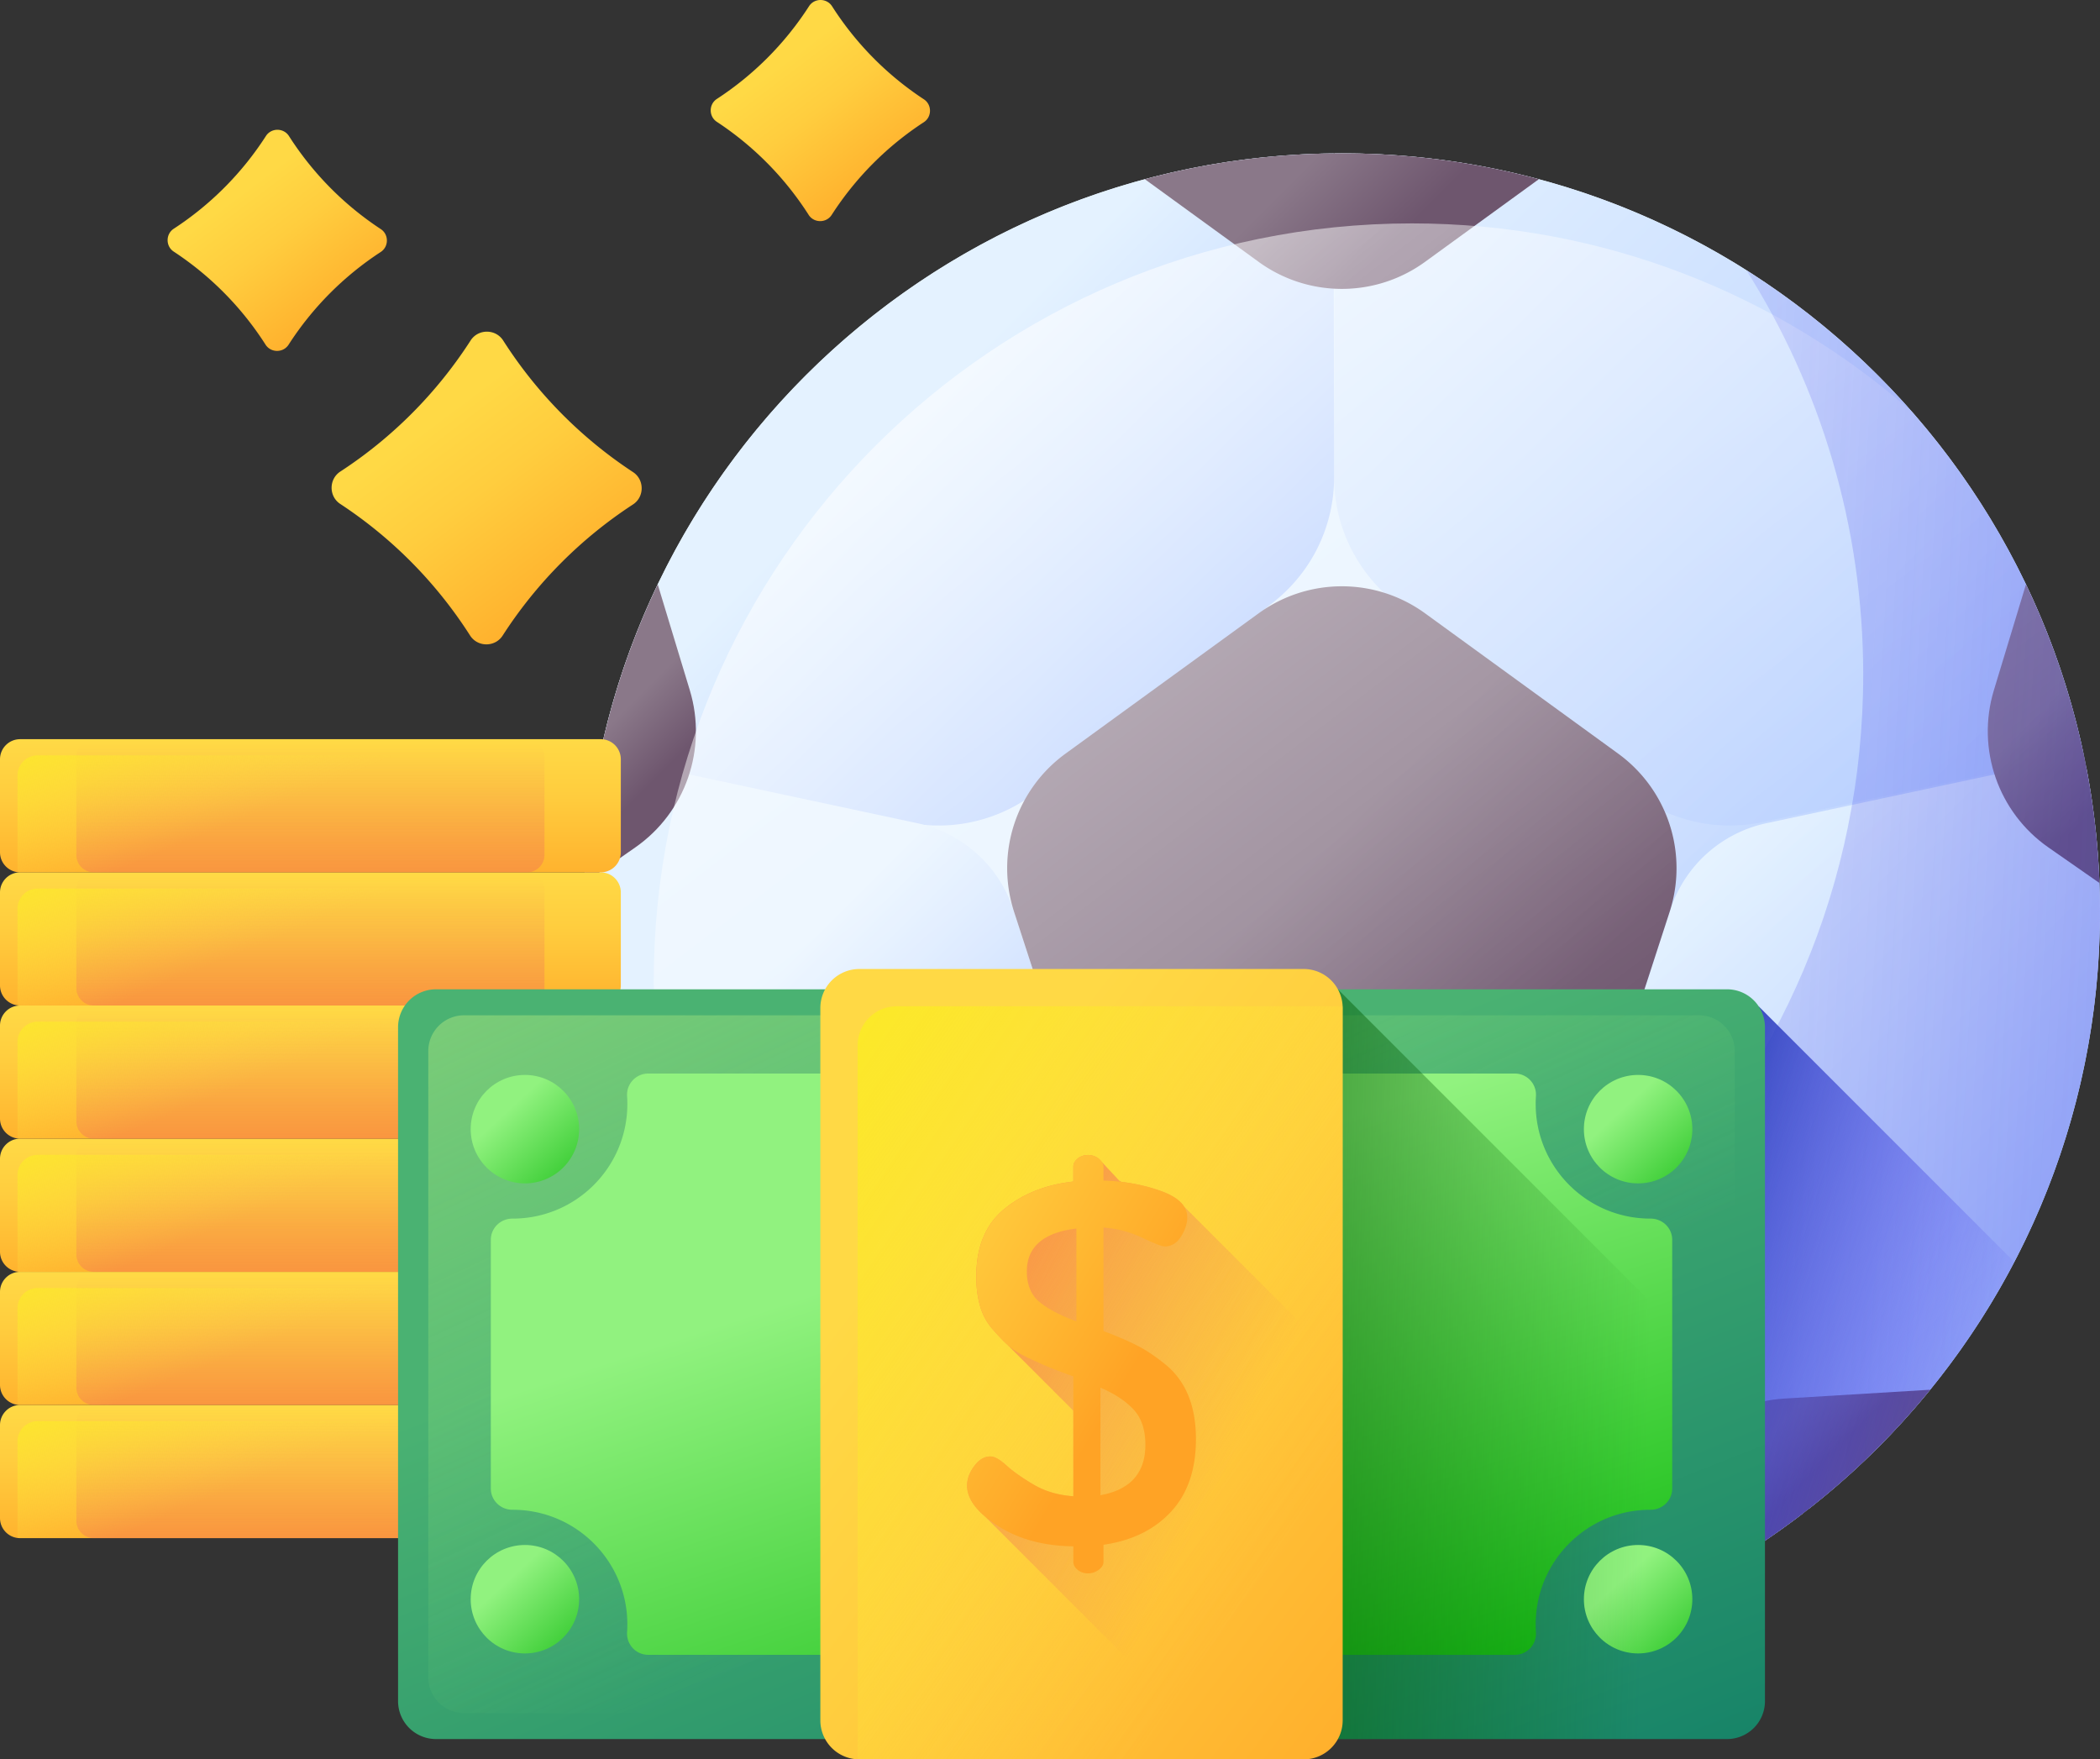 <svg xmlns="http://www.w3.org/2000/svg" viewBox="-1.4649743917960478e-10 41.368 510 427.265"><rect x="-1.4649743917960478e-10" y="41.368" width="510" height="427.265" fill="#333333" stroke="none"/><g><linearGradient id="a"><stop offset="0" stop-color="#e4f2ff"></stop><stop offset="1" stop-color="#b2cbff"></stop></linearGradient><linearGradient href="#a" id="i" x1="293.724" x2="401.561" y1="230.581" y2="338.418" gradientUnits="userSpaceOnUse"></linearGradient><linearGradient href="#a" id="j" x1="318.524" x2="483.624" y1="81.384" y2="246.483" gradientUnits="userSpaceOnUse"></linearGradient><linearGradient href="#a" id="k" x1="223.341" x2="298.566" y1="140.471" y2="215.697" gradientUnits="userSpaceOnUse"></linearGradient><linearGradient href="#a" id="l" x1="180.814" x2="232.091" y1="285.121" y2="336.399" gradientUnits="userSpaceOnUse"></linearGradient><linearGradient href="#a" id="m" x1="408.38" x2="502.053" y1="253.14" y2="346.812" gradientUnits="userSpaceOnUse"></linearGradient><linearGradient href="#a" id="n" x1="272.484" x2="365.841" y1="351.733" y2="445.09" gradientUnits="userSpaceOnUse"></linearGradient><linearGradient id="b"><stop offset="0" stop-color="#8a7889"></stop><stop offset="1" stop-color="#6e566e"></stop></linearGradient><linearGradient href="#b" id="o" x1="311.784" x2="359.05" y1="256.719" y2="303.985" gradientUnits="userSpaceOnUse"></linearGradient><linearGradient href="#b" id="p" x1="319.969" x2="339.783" y1="78.977" y2="98.791" gradientUnits="userSpaceOnUse"></linearGradient><linearGradient href="#b" id="q" x1="494.237" x2="512.95" y1="215.098" y2="233.811" gradientUnits="userSpaceOnUse"></linearGradient><linearGradient href="#b" id="r" x1="148.283" x2="160.54" y1="217.023" y2="229.279" gradientUnits="userSpaceOnUse"></linearGradient><linearGradient href="#b" id="s" x1="218.127" x2="244.633" y1="391.935" y2="418.441" gradientUnits="userSpaceOnUse"></linearGradient><linearGradient href="#b" id="t" x1="422.83" x2="432.535" y1="396.944" y2="406.649" gradientUnits="userSpaceOnUse"></linearGradient><linearGradient id="u" x1="370.793" x2="121.109" y1="318.991" y2="-8.464" gradientUnits="userSpaceOnUse"><stop offset="0" stop-color="#fff" stop-opacity="0"></stop><stop offset="1" stop-color="#fff"></stop></linearGradient><linearGradient id="c"><stop offset="0" stop-color="#3f3ced" stop-opacity="0"></stop><stop offset=".28" stop-color="#3c3de4" stop-opacity=".28"></stop><stop offset=".731" stop-color="#3541cc" stop-opacity=".731"></stop><stop offset="1" stop-color="#2f43bb"></stop></linearGradient><linearGradient href="#c" id="v" x1="337.15" x2="887.462" y1="274.947" y2="305.838" gradientUnits="userSpaceOnUse"></linearGradient><linearGradient id="d"><stop offset="0" stop-color="#ffd945"></stop><stop offset=".304" stop-color="#ffcd3e"></stop><stop offset=".856" stop-color="#ffad2b"></stop><stop offset="1" stop-color="#ffa325"></stop></linearGradient><linearGradient href="#d" id="w" x1="75.386" x2="75.386" y1="383.238" y2="425.165" gradientUnits="userSpaceOnUse"></linearGradient><linearGradient id="e"><stop offset="0" stop-color="#e87264" stop-opacity="0"></stop><stop offset="1" stop-color="#ff7044"></stop></linearGradient><linearGradient href="#e" id="x" x1="75.386" x2="75.386" y1="383.846" y2="454.359" gradientUnits="userSpaceOnUse"></linearGradient><linearGradient id="f"><stop offset="0" stop-color="#ffd945" stop-opacity="0"></stop><stop offset="1" stop-color="#fbed21"></stop></linearGradient><linearGradient href="#f" id="y" x1="75.212" x2="58.494" y1="395.142" y2="354.713" gradientUnits="userSpaceOnUse"></linearGradient><linearGradient href="#d" id="z" x1="75.386" x2="75.386" y1="350.899" y2="392.827" gradientUnits="userSpaceOnUse"></linearGradient><linearGradient href="#e" id="A" x1="75.386" x2="75.386" y1="351.507" y2="422.02" gradientUnits="userSpaceOnUse"></linearGradient><linearGradient href="#f" id="B" x1="75.212" x2="58.494" y1="362.803" y2="322.375" gradientUnits="userSpaceOnUse"></linearGradient><linearGradient href="#d" id="C" x1="75.386" x2="75.386" y1="318.561" y2="360.489" gradientUnits="userSpaceOnUse"></linearGradient><linearGradient href="#e" id="D" x1="75.386" x2="75.386" y1="319.169" y2="389.682" gradientUnits="userSpaceOnUse"></linearGradient><linearGradient href="#f" id="E" x1="75.212" x2="58.494" y1="330.465" y2="290.036" gradientUnits="userSpaceOnUse"></linearGradient><linearGradient href="#d" id="F" x1="75.386" x2="75.386" y1="286.223" y2="328.151" gradientUnits="userSpaceOnUse"></linearGradient><linearGradient href="#e" id="G" x1="75.386" x2="75.386" y1="286.831" y2="357.344" gradientUnits="userSpaceOnUse"></linearGradient><linearGradient href="#f" id="H" x1="75.212" x2="58.494" y1="298.127" y2="257.698" gradientUnits="userSpaceOnUse"></linearGradient><linearGradient href="#d" id="I" x1="75.386" x2="75.386" y1="253.885" y2="295.812" gradientUnits="userSpaceOnUse"></linearGradient><linearGradient href="#e" id="J" x1="75.386" x2="75.386" y1="254.493" y2="325.006" gradientUnits="userSpaceOnUse"></linearGradient><linearGradient href="#f" id="K" x1="75.212" x2="58.494" y1="265.789" y2="225.36" gradientUnits="userSpaceOnUse"></linearGradient><linearGradient href="#d" id="L" x1="75.386" x2="75.386" y1="221.546" y2="263.474" gradientUnits="userSpaceOnUse"></linearGradient><linearGradient href="#e" id="M" x1="75.386" x2="75.386" y1="222.154" y2="292.668" gradientUnits="userSpaceOnUse"></linearGradient><linearGradient href="#f" id="N" x1="75.212" x2="58.494" y1="233.451" y2="193.022" gradientUnits="userSpaceOnUse"></linearGradient><linearGradient href="#c" id="O" x1="488.534" x2="402.803" y1="370.481" y2="343.499" gradientUnits="userSpaceOnUse"></linearGradient><linearGradient id="g"><stop offset="0" stop-color="#4ab272"></stop><stop offset="1" stop-color="#077565"></stop></linearGradient><linearGradient href="#g" id="P" x1="245.211" x2="338.283" y1="328.532" y2="563.997" gradientUnits="userSpaceOnUse"></linearGradient><linearGradient id="Q" x1="276.653" x2="97.668" y1="402.776" y2="17.76" gradientUnits="userSpaceOnUse"><stop offset="0" stop-color="#92f37f" stop-opacity="0"></stop><stop offset="1" stop-color="#ffee83"></stop></linearGradient><linearGradient id="h"><stop offset="0" stop-color="#91f27f"></stop><stop offset="1" stop-color="#00b302"></stop></linearGradient><linearGradient href="#h" id="R" x1="251.159" x2="302.999" y1="337.794" y2="495.043" gradientUnits="userSpaceOnUse"></linearGradient><linearGradient id="S" x1="311.306" x2="120.438" y1="404.286" y2="280.222" gradientUnits="userSpaceOnUse"><stop offset="0" stop-color="#92f37f"></stop><stop offset="1" stop-color="#4ab272"></stop></linearGradient><linearGradient id="T" x1="307.386" x2="173.213" y1="405.26" y2="345.863" gradientUnits="userSpaceOnUse"><stop offset="0" stop-color="#4ab272" stop-opacity="0"></stop><stop offset="1" stop-color="#009245"></stop></linearGradient><linearGradient href="#g" id="U" x1="256.626" x2="308.598" y1="367.228" y2="402.23" gradientUnits="userSpaceOnUse"></linearGradient><linearGradient href="#h" id="V" x1="123.302" x2="148.114" y1="311.073" y2="337.871" gradientUnits="userSpaceOnUse"></linearGradient><linearGradient href="#h" id="W" x1="393.651" x2="418.464" y1="311.073" y2="337.871" gradientUnits="userSpaceOnUse"></linearGradient><linearGradient href="#h" id="X" x1="123.302" x2="148.114" y1="425.227" y2="452.025" gradientUnits="userSpaceOnUse"></linearGradient><linearGradient href="#h" id="Y" x1="393.651" x2="418.464" y1="425.227" y2="452.025" gradientUnits="userSpaceOnUse"></linearGradient><linearGradient id="Z" x1="400.464" x2="234.424" y1="375.138" y2="370.394" gradientUnits="userSpaceOnUse"><stop offset="0" stop-color="#005a01" stop-opacity="0"></stop><stop offset="1" stop-color="#005a01"></stop></linearGradient><linearGradient href="#d" id="aa" x1="219.576" x2="377.224" y1="339.692" y2="460.35" gradientUnits="userSpaceOnUse"></linearGradient><linearGradient href="#f" id="ab" x1="316.368" x2="171.677" y1="410.653" y2="312.216" gradientUnits="userSpaceOnUse"></linearGradient><linearGradient href="#e" id="ac" x1="295.653" x2="198.253" y1="402.403" y2="352.147" gradientUnits="userSpaceOnUse"></linearGradient><linearGradient href="#d" id="ad" x1="205.383" x2="272.985" y1="337.088" y2="377.56" gradientUnits="userSpaceOnUse"></linearGradient><linearGradient href="#d" id="ae" x1="111.302" x2="151.246" y1="144.816" y2="198.076" gradientTransform="translate(-5.133 -1.563)" gradientUnits="userSpaceOnUse"></linearGradient><linearGradient href="#d" id="af" x1="63.947" x2="92.194" y1="89.567" y2="127.23" gradientTransform="translate(-5.133 -1.563)" gradientUnits="userSpaceOnUse"></linearGradient><linearGradient href="#d" id="ag" x1="195.785" x2="224.032" y1="57.811" y2="95.474" gradientTransform="translate(-5.133 -1.563)" gradientUnits="userSpaceOnUse"></linearGradient><path fill="url(#i)" d="M325.877 446.857C427.565 446.857 510 364.422 510 262.734 510 161.045 427.565 78.61 325.877 78.61s-184.123 82.435-184.123 184.123c0 101.689 82.434 184.124 184.123 184.124z" opacity="1" data-original="url(#i)"></path><path fill="url(#j)" d="M505.985 224.349 428.112 241a38.568 38.568 0 0 1-32.153-7.603l-57.49-46.009a38.603 38.603 0 0 1-14.47-30.102v-.072l.123-78.595c.585-.007 1.17-.007 1.755-.007 88.523-.002 162.461 62.478 180.108 145.737z" opacity="1" data-original="url(#j)"></path><path fill="url(#k)" d="M323.999 157.213v.072a38.595 38.595 0 0 1-14.463 30.102l-57.49 46.009a38.577 38.577 0 0 1-27.64 8.289 38.739 38.739 0 0 1-4.52-.686l-65.851-14.08-8.434-1.805c17.235-83.014 90.372-145.558 178.275-146.49z" opacity="1" data-original="url(#k)" class=""></path><path fill="url(#l)" d="m260.278 355.171-.491.556-44.038 48.796a31.29 31.29 0 0 1-3.357 3.206c-43.005-33.706-70.638-86.119-70.638-144.995a184.72 184.72 0 0 1 3.35-35.142 31.596 31.596 0 0 1 8.932-.672c1.473.101 2.96.303 4.433.621l64.284 13.741c.556.123 1.112.253 1.653.404a31.496 31.496 0 0 1 21.727 20.701l20.239 62.537a31.506 31.506 0 0 1-6.094 30.247z" opacity="1" data-original="url(#l)"></path><path fill="url(#m)" d="M510 262.734c0 58.876-27.633 111.29-70.638 144.995a31.193 31.193 0 0 1-3.357-3.206l-44.038-48.796-.491-.556a31.506 31.506 0 0 1-6.094-30.247l20.239-62.537a31.5 31.5 0 0 1 23.38-21.106l64.284-13.741a31.456 31.456 0 0 1 13.365.051 184.73 184.73 0 0 1 3.35 35.143z" opacity="1" data-original="url(#m)"></path><path fill="url(#n)" d="M437.78 408.964c-31.012 23.77-69.808 37.893-111.904 37.893s-80.892-14.123-111.904-37.893a37.2 37.2 0 0 1 4.737-6.737l41.077-46.5.491-.556.7-.787a37.484 37.484 0 0 1 28.088-12.665h73.62a37.484 37.484 0 0 1 28.088 12.665l.701.787.491.556 41.077 46.5a37.157 37.157 0 0 1 4.738 6.737z" opacity="1" data-original="url(#n)"></path><path fill="url(#o)" d="m305.665 190.317-46.892 34.069a34.388 34.388 0 0 0-12.492 38.446l17.911 55.125a34.387 34.387 0 0 0 32.704 23.761h57.962c14.897 0 28.1-9.593 32.704-23.761l17.911-55.125a34.389 34.389 0 0 0-12.492-38.446l-46.892-34.069a34.385 34.385 0 0 0-40.424 0z" opacity="1" data-original="url(#o)"></path><path fill="url(#p)" d="m373.72 84.885-27.633 20.073a34.377 34.377 0 0 1-40.421 0l-27.633-20.073c15.257-4.094 31.294-6.275 47.843-6.275 16.55 0 32.587 2.181 47.844 6.275z" opacity="1" data-original="url(#p)"></path><path fill="url(#q)" d="m509.87 255.809-12.391-8.636c-12.224-8.513-17.575-23.936-13.25-38.189l7.791-25.698c10.586 22.095 16.897 46.623 17.85 72.523z" opacity="1" data-original="url(#q)"></path><path fill="url(#r)" d="m154.274 247.173-12.391 8.636c.953-25.9 7.264-50.428 17.849-72.523l7.791 25.698c4.326 14.253-1.025 29.676-13.249 38.189z" opacity="1" data-original="url(#r)"></path><path fill="url(#s)" d="M256.524 433.347c-28.897-11.755-54.132-30.644-73.527-54.479l35.409 2.145c14.874.903 27.474 11.271 31.207 25.691z" opacity="1" data-original="url(#s)"></path><path fill="url(#t)" d="M468.756 378.868c-19.394 23.835-44.63 42.724-73.526 54.479l6.91-26.644c3.733-14.419 16.333-24.788 31.207-25.691z" opacity="1" data-original="url(#t)"></path><path fill="url(#u)" d="M342.885 95.619c-101.688 0-184.123 82.435-184.123 184.123 0 46.516 17.257 88.996 45.708 121.407 32.411 28.451 74.891 45.708 121.407 45.708C427.565 446.857 510 364.422 510 262.734c0-46.516-17.257-88.996-45.708-121.407-32.411-28.451-74.891-45.708-121.407-45.708z" opacity="1" data-original="url(#u)" class=""></path><path fill="url(#v)" d="M424.114 106.991c17.971 28.43 28.38 62.116 28.38 98.237 0 101.688-82.435 184.123-184.123 184.123-36.121 0-69.806-10.41-98.237-28.38 32.621 51.608 90.175 85.886 155.742 85.886C427.565 446.857 510 364.422 510 262.734c0-65.568-34.279-123.122-85.886-155.743z" opacity="1" data-original="url(#v)"></path><path fill="url(#w)" d="M145.892 414.909H4.88a4.88 4.88 0 0 1-4.88-4.88v-22.578a4.88 4.88 0 0 1 4.88-4.88h141.011a4.88 4.88 0 0 1 4.88 4.88v22.578a4.879 4.879 0 0 1-4.879 4.88z" opacity="1" data-original="url(#w)"></path><path fill="url(#x)" d="M127.992 414.909H22.78a4.238 4.238 0 0 1-4.238-4.238v-23.863a4.238 4.238 0 0 1 4.238-4.238h105.211a4.238 4.238 0 0 1 4.238 4.238v23.863a4.237 4.237 0 0 1-4.237 4.238z" opacity="1" data-original="url(#x)"></path><path fill="url(#x)" d="M93.501 414.909h-36.23a2.556 2.556 0 0 1-2.556-2.556v-27.227a2.555 2.555 0 0 1 2.556-2.555h36.23a2.556 2.556 0 0 1 2.556 2.555v27.227a2.557 2.557 0 0 1-2.556 2.556z" opacity="1" data-original="url(#x)"></path><path fill="url(#y)" d="M9.136 386.506a4.88 4.88 0 0 0-4.88 4.88v22.578c0 .313.032.618.089.915.176.019.355.031.536.031h141.011a4.88 4.88 0 0 0 4.88-4.88v-22.578c0-.313-.032-.618-.089-.915a4.993 4.993 0 0 0-.536-.031z" opacity="1" data-original="url(#y)"></path><path fill="url(#z)" d="M145.892 382.571H4.88a4.88 4.88 0 0 1-4.88-4.88v-22.578a4.88 4.88 0 0 1 4.88-4.88h141.011a4.88 4.88 0 0 1 4.88 4.88v22.578a4.879 4.879 0 0 1-4.879 4.88z" opacity="1" data-original="url(#z)"></path><path fill="url(#A)" d="M127.992 382.571H22.78a4.238 4.238 0 0 1-4.238-4.238V354.47a4.237 4.237 0 0 1 4.238-4.238h105.211a4.238 4.238 0 0 1 4.238 4.238v23.863a4.237 4.237 0 0 1-4.237 4.238z" opacity="1" data-original="url(#A)"></path><path fill="url(#A)" d="M93.501 382.571h-36.23a2.556 2.556 0 0 1-2.556-2.556v-27.227a2.555 2.555 0 0 1 2.556-2.555h36.23a2.556 2.556 0 0 1 2.556 2.555v27.227a2.557 2.557 0 0 1-2.556 2.556z" opacity="1" data-original="url(#A)"></path><path fill="url(#B)" d="M9.136 354.167a4.88 4.88 0 0 0-4.88 4.88v22.578c0 .313.032.618.089.915.176.019.355.031.536.031h141.011a4.88 4.88 0 0 0 4.88-4.88v-22.578c0-.313-.032-.618-.089-.915a4.993 4.993 0 0 0-.536-.031z" opacity="1" data-original="url(#B)"></path><path fill="url(#C)" d="M145.892 350.233H4.88a4.88 4.88 0 0 1-4.88-4.88v-22.578a4.88 4.88 0 0 1 4.88-4.88h141.011a4.88 4.88 0 0 1 4.88 4.88v22.578a4.879 4.879 0 0 1-4.879 4.88z" opacity="1" data-original="url(#C)"></path><path fill="url(#D)" d="M127.992 350.233H22.78a4.238 4.238 0 0 1-4.238-4.238v-23.862a4.237 4.237 0 0 1 4.238-4.238h105.211a4.238 4.238 0 0 1 4.238 4.238v23.862a4.237 4.237 0 0 1-4.237 4.238z" opacity="1" data-original="url(#D)"></path><path fill="url(#D)" d="M93.501 350.233h-36.23a2.556 2.556 0 0 1-2.556-2.556V320.45a2.555 2.555 0 0 1 2.556-2.555h36.23a2.556 2.556 0 0 1 2.556 2.555v27.227a2.557 2.557 0 0 1-2.556 2.556z" opacity="1" data-original="url(#D)"></path><path fill="url(#E)" d="M9.136 321.829a4.88 4.88 0 0 0-4.88 4.88v22.578c0 .313.032.618.089.915.176.019.355.031.536.031h141.011a4.88 4.88 0 0 0 4.88-4.88v-22.578c0-.313-.032-.618-.089-.915a4.993 4.993 0 0 0-.536-.031z" opacity="1" data-original="url(#E)"></path><path fill="url(#F)" d="M145.892 317.895H4.88a4.88 4.88 0 0 1-4.88-4.88v-22.578a4.88 4.88 0 0 1 4.88-4.88h141.011a4.88 4.88 0 0 1 4.88 4.88v22.578a4.879 4.879 0 0 1-4.879 4.88z" opacity="1" data-original="url(#F)"></path><path fill="url(#G)" d="M127.992 317.895H22.78a4.238 4.238 0 0 1-4.238-4.238v-23.862a4.237 4.237 0 0 1 4.238-4.238h105.211a4.238 4.238 0 0 1 4.238 4.238v23.862a4.237 4.237 0 0 1-4.237 4.238z" opacity="1" data-original="url(#G)"></path><path fill="url(#G)" d="M93.501 317.895h-36.23a2.556 2.556 0 0 1-2.556-2.556v-27.227a2.556 2.556 0 0 1 2.556-2.556h36.23a2.556 2.556 0 0 1 2.556 2.556v27.227a2.557 2.557 0 0 1-2.556 2.556z" opacity="1" data-original="url(#G)"></path><path fill="url(#H)" d="M9.136 289.491a4.88 4.88 0 0 0-4.88 4.88v22.578c0 .313.032.618.089.915.176.019.355.031.536.031h141.011a4.88 4.88 0 0 0 4.88-4.88v-22.578c0-.313-.032-.618-.089-.915a4.993 4.993 0 0 0-.536-.031z" opacity="1" data-original="url(#H)"></path><path fill="url(#I)" d="M145.892 285.557H4.88a4.88 4.88 0 0 1-4.88-4.88V258.1a4.88 4.88 0 0 1 4.88-4.88h141.011a4.88 4.88 0 0 1 4.88 4.88v22.577a4.879 4.879 0 0 1-4.879 4.88z" opacity="1" data-original="url(#I)"></path><path fill="url(#J)" d="M127.992 285.557H22.78a4.238 4.238 0 0 1-4.238-4.238v-23.863a4.238 4.238 0 0 1 4.238-4.238h105.211a4.238 4.238 0 0 1 4.238 4.238v23.863a4.237 4.237 0 0 1-4.237 4.238z" opacity="1" data-original="url(#J)"></path><path fill="url(#J)" d="M93.501 285.557h-36.23a2.556 2.556 0 0 1-2.556-2.556v-27.227a2.555 2.555 0 0 1 2.556-2.555h36.23a2.556 2.556 0 0 1 2.556 2.555v27.227a2.557 2.557 0 0 1-2.556 2.556z" opacity="1" data-original="url(#J)"></path><path fill="url(#K)" d="M9.136 257.153a4.88 4.88 0 0 0-4.88 4.88v22.578c0 .313.032.618.089.915.176.019.355.031.536.031h141.011a4.88 4.88 0 0 0 4.88-4.88v-22.578c0-.313-.032-.618-.089-.915a4.993 4.993 0 0 0-.536-.031z" opacity="1" data-original="url(#K)"></path><path fill="url(#L)" d="M145.892 253.218H4.88a4.88 4.88 0 0 1-4.88-4.88V225.76a4.88 4.88 0 0 1 4.88-4.88h141.011a4.88 4.88 0 0 1 4.88 4.88v22.578a4.879 4.879 0 0 1-4.879 4.88z" opacity="1" data-original="url(#L)"></path><path fill="url(#M)" d="M127.992 253.218H22.78a4.238 4.238 0 0 1-4.238-4.238v-23.863a4.238 4.238 0 0 1 4.238-4.238h105.211a4.238 4.238 0 0 1 4.238 4.238v23.863a4.237 4.237 0 0 1-4.237 4.238z" opacity="1" data-original="url(#M)"></path><path fill="url(#M)" d="M93.501 253.218h-36.23a2.556 2.556 0 0 1-2.556-2.555v-27.227a2.555 2.555 0 0 1 2.556-2.555h36.23a2.556 2.556 0 0 1 2.556 2.555v27.227a2.557 2.557 0 0 1-2.556 2.555z" opacity="1" data-original="url(#M)"></path><path fill="url(#N)" d="M9.136 224.814a4.88 4.88 0 0 0-4.88 4.88v22.577c0 .313.032.618.089.915.176.019.355.031.536.031h141.011a4.88 4.88 0 0 0 4.88-4.88V225.76c0-.313-.032-.618-.089-.915a4.993 4.993 0 0 0-.536-.031z" opacity="1" data-original="url(#N)"></path><path fill="url(#O)" d="M427.102 416.543c26.09-17.205 47.541-40.865 62.081-68.711l-62.081-62.081z" opacity="1" data-original="url(#O)"></path><path fill="url(#P)" d="M419.423 463.701H105.884a9.212 9.212 0 0 1-9.212-9.212V290.834a9.212 9.212 0 0 1 9.212-9.212h313.539a9.212 9.212 0 0 1 9.212 9.212v163.655a9.212 9.212 0 0 1-9.212 9.212z" opacity="1" data-original="url(#P)"></path><path fill="url(#Q)" d="M412.607 457.388H112.7a8.688 8.688 0 0 1-8.688-8.688V296.623a8.688 8.688 0 0 1 8.688-8.688h299.906a8.688 8.688 0 0 1 8.688 8.688V448.7a8.686 8.686 0 0 1-8.687 8.688z" opacity="1" data-original="url(#Q)"></path><path fill="url(#R)" d="M400.793 337.307c-15.377 0-27.842-12.465-27.842-27.842 0-.632.021-1.258.063-1.879a5.151 5.151 0 0 0-5.138-5.508H157.432a5.151 5.151 0 0 0-5.138 5.508c.042.621.063 1.247.063 1.879 0 15.377-12.465 27.842-27.842 27.842h-.055c-2.888-.006-5.259 2.267-5.259 5.155v60.4c0 2.888 2.371 5.161 5.259 5.155h.055c15.377 0 27.842 12.465 27.842 27.842 0 .632-.021 1.258-.063 1.879a5.151 5.151 0 0 0 5.138 5.508h210.444a5.151 5.151 0 0 0 5.138-5.508 27.831 27.831 0 0 1-.063-1.879c0-15.377 12.465-27.842 27.842-27.842h.054c2.888.006 5.259-2.267 5.259-5.155v-60.4c0-2.888-2.371-5.161-5.259-5.155h-.054z" opacity="1" data-original="url(#R)"></path><circle cx="262.654" cy="372.662" r="63.425" fill="url(#S)" opacity="1" data-original="url(#S)"></circle><path fill="url(#T)" d="M287.558 334.369c-.966-1.509-2.832-2.765-5.612-3.765-2.996-1.075-6.189-1.806-9.572-2.207a4.676 4.676 0 0 0-.553-.302l-5.011-5.369c-.787-.577-1.634-.868-2.543-.868-.993 0-1.842.291-2.543.868-.703.58-1.055 1.241-1.055 1.985v3.598c-6.699.744-12.303 2.978-16.811 6.699-4.509 3.722-6.761 9.177-6.761 16.361 0 2.559.289 4.891.868 6.996.578 2.105 1.53 3.941 2.854 5.509 1.322 1.568 2.584 2.91 3.784 4.024a.298.298 0 0 0 .027.023l15.609 15.609c.145.155.287.3.431.449v20.752c-3.666-.248-6.893-1.196-9.685-2.848-2.791-1.65-4.984-3.197-6.581-4.643-1.597-1.444-2.886-2.167-3.867-2.167-1.481 0-2.795.785-3.947 2.353s-1.725 3.137-1.725 4.705c0 2.507 1.413 4.978 4.238 7.413l54.155 54.155H416.89z" opacity="1" data-original="url(#T)"></path><path fill="url(#U)" d="M234.863 402.133c0-1.568.574-3.136 1.725-4.705 1.151-1.568 2.466-2.353 3.947-2.353.981 0 2.27.723 3.867 2.167 1.598 1.446 3.79 2.993 6.581 4.643 2.792 1.652 6.019 2.6 9.685 2.848v-29.095c-2.481-.907-4.385-1.63-5.707-2.167-1.324-.535-3.082-1.32-5.272-2.352-2.192-1.031-3.889-2.105-5.087-3.22-1.2-1.114-2.462-2.456-3.784-4.024-1.324-1.568-2.276-3.404-2.854-5.509-.579-2.105-.868-4.437-.868-6.996 0-7.184 2.252-12.639 6.761-16.361 4.507-3.722 10.111-5.955 16.81-6.699v-3.598c0-.745.351-1.406 1.055-1.985.702-.578 1.551-.868 2.543-.868.909 0 1.757.291 2.543.868.785.579 1.179 1.241 1.179 1.985v3.35c5.044.167 9.696 1.014 13.957 2.543 4.259 1.531 6.389 3.66 6.389 6.389 0 1.489-.502 3.04-1.502 4.652-1 1.613-2.336 2.419-4.003 2.419-.659 0-2.471-.702-5.433-2.109a26.366 26.366 0 0 0-9.408-2.481v25.142c3.29 1.239 6.025 2.415 8.204 3.53s4.484 2.662 6.911 4.643 4.257 4.478 5.49 7.49c1.233 3.013 1.851 6.542 1.851 10.586 0 7.389-2.016 13.263-6.047 17.621-4.032 4.358-9.5 7.035-16.409 8.031v4.145c0 .731-.394 1.38-1.179 1.95-.787.568-1.634.853-2.543.853-.992 0-1.842-.285-2.543-.851-.704-.57-1.055-1.219-1.055-1.95v-3.774c-7.195-.083-13.296-1.729-18.299-4.939-5.004-3.211-7.505-6.483-7.505-9.819zm14.516-52.001c0 3.22 1.002 5.676 3.008 7.366 2.004 1.692 5.013 3.282 9.025 4.767v-22.554c-8.023.992-12.033 4.466-12.033 10.421zm17.865 54.352c7.277-1.32 10.918-5.406 10.918-12.257 0-3.631-.952-6.479-2.854-8.541-1.904-2.063-4.59-3.838-8.064-5.325z" opacity="1" data-original="url(#U)"></path><circle cx="127.479" cy="315.585" r="13.169" fill="url(#V)" opacity="1" data-original="url(#V)"></circle><circle cx="397.828" cy="315.585" r="13.169" fill="url(#W)" opacity="1" data-original="url(#W)"></circle><circle cx="127.479" cy="429.739" r="13.169" fill="url(#X)" opacity="1" data-original="url(#X)"></circle><circle cx="397.828" cy="429.739" r="13.169" fill="url(#Y)" opacity="1" data-original="url(#Y)"></circle><path fill="url(#Z)" d="M302.681 463.701h116.742a9.212 9.212 0 0 0 9.212-9.212v-69.152L324.919 281.622h-22.238z" opacity="1" data-original="url(#Z)"></path><path fill="url(#aa)" d="M316.606 468.632H208.701a9.473 9.473 0 0 1-9.473-9.473V286.164a9.473 9.473 0 0 1 9.473-9.473h107.905a9.473 9.473 0 0 1 9.473 9.473V459.16c0 5.231-4.241 9.472-9.473 9.472z" opacity="1" data-original="url(#aa)"></path><path fill="url(#ab)" d="M217.761 285.751a9.473 9.473 0 0 0-9.473 9.473V468.22c0 .133.014.262.02.393.131.005.26.02.393.02h107.905a9.473 9.473 0 0 0 9.473-9.473V286.164c0-.133-.014-.262-.02-.393-.131-.005-.26-.02-.393-.02z" opacity="1" data-original="url(#ab)"></path><path fill="url(#ac)" d="M326.079 459.16v-86.27l-38.521-38.521c-.966-1.509-2.832-2.765-5.612-3.765-2.996-1.075-6.189-1.806-9.572-2.207a4.676 4.676 0 0 0-.553-.302l-5.011-5.369c-.787-.577-1.634-.868-2.543-.868-.993 0-1.842.291-2.543.868-.703.58-1.055 1.241-1.055 1.985v3.598c-6.699.744-12.303 2.978-16.811 6.699-4.509 3.722-6.761 9.177-6.761 16.361 0 2.559.289 4.891.868 6.996.578 2.105 1.53 3.941 2.854 5.509 1.322 1.568 2.584 2.91 3.784 4.024a.298.298 0 0 0 .027.023l15.609 15.609c.145.155.287.3.431.449v20.752c-3.666-.248-6.893-1.196-9.685-2.848-2.791-1.65-4.984-3.197-6.581-4.643-1.597-1.444-2.886-2.167-3.867-2.167-1.481 0-2.795.785-3.947 2.353s-1.725 3.137-1.725 4.705c0 2.507 1.413 4.978 4.238 7.413l59.086 59.087h18.418c5.231.001 9.472-4.24 9.472-9.471z" opacity="1" data-original="url(#ac)"></path><path fill="url(#ad)" d="M234.863 402.133c0-1.568.574-3.136 1.725-4.705 1.151-1.568 2.466-2.353 3.947-2.353.981 0 2.27.723 3.867 2.167 1.598 1.446 3.79 2.993 6.581 4.643 2.792 1.652 6.019 2.6 9.685 2.848v-29.095c-2.481-.907-4.385-1.63-5.707-2.167-1.324-.535-3.082-1.32-5.272-2.352-2.192-1.031-3.889-2.105-5.087-3.22-1.2-1.114-2.462-2.456-3.784-4.024-1.324-1.568-2.276-3.404-2.854-5.509-.579-2.105-.868-4.437-.868-6.996 0-7.184 2.252-12.639 6.761-16.361 4.507-3.722 10.111-5.955 16.81-6.699v-3.598c0-.745.351-1.406 1.055-1.985.702-.578 1.551-.868 2.543-.868.909 0 1.757.291 2.543.868.785.579 1.179 1.241 1.179 1.985v3.35c5.044.167 9.696 1.014 13.957 2.543 4.259 1.531 6.389 3.66 6.389 6.389 0 1.489-.502 3.04-1.502 4.652-1 1.613-2.336 2.419-4.003 2.419-.659 0-2.471-.702-5.433-2.109a26.366 26.366 0 0 0-9.408-2.481v25.142c3.29 1.239 6.025 2.415 8.204 3.53s4.484 2.662 6.911 4.643 4.257 4.478 5.49 7.49c1.233 3.013 1.851 6.542 1.851 10.586 0 7.389-2.016 13.263-6.047 17.621-4.032 4.358-9.5 7.035-16.409 8.031v4.145c0 .731-.394 1.38-1.179 1.95-.787.568-1.634.853-2.543.853-.992 0-1.842-.285-2.543-.851-.704-.57-1.055-1.219-1.055-1.95v-3.774c-7.195-.083-13.296-1.729-18.299-4.939-5.004-3.211-7.505-6.483-7.505-9.819zm14.516-52.001c0 3.22 1.002 5.676 3.008 7.366 2.004 1.692 5.013 3.282 9.025 4.767v-22.554c-8.023.992-12.033 4.466-12.033 10.421zm17.865 54.352c7.277-1.32 10.918-5.406 10.918-12.257 0-3.631-.952-6.479-2.854-8.541-1.904-2.063-4.59-3.838-8.064-5.325z" opacity="1" data-original="url(#ad)"></path><path fill="url(#ae)" d="M153.723 163.878a107.4 107.4 0 0 0-31.647 31.835c-1.84 2.859-6.086 2.851-7.915-.014a107.38 107.38 0 0 0-31.53-31.949c-2.804-1.842-2.796-6.03.014-7.861a107.382 107.382 0 0 0 31.646-31.834c1.84-2.859 6.086-2.852 7.915.014a107.384 107.384 0 0 0 31.531 31.949c2.804 1.841 2.796 6.028-.014 7.86z" opacity="1" data-original="url(#ae)"></path><path fill="url(#af)" d="M92.465 102.562a75.951 75.951 0 0 0-22.38 22.512c-1.301 2.022-4.304 2.016-5.597-.01a75.934 75.934 0 0 0-22.297-22.593c-1.983-1.302-1.977-4.264.01-5.559A75.936 75.936 0 0 0 64.58 74.4c1.301-2.022 4.304-2.016 5.597.01a75.938 75.938 0 0 0 22.298 22.593c1.983 1.302 1.978 4.264-.01 5.559z" opacity="1" data-original="url(#af)"></path><path fill="url(#ag)" d="M224.361 71.043a75.951 75.951 0 0 0-22.38 22.512c-1.301 2.022-4.304 2.016-5.597-.01a75.934 75.934 0 0 0-22.297-22.593c-1.983-1.302-1.977-4.264.01-5.559a75.936 75.936 0 0 0 22.379-22.512c1.301-2.022 4.304-2.016 5.597.01a75.938 75.938 0 0 0 22.298 22.593c1.982 1.303 1.977 4.264-.01 5.559z" opacity="1" data-original="url(#ag)"></path></g></svg>